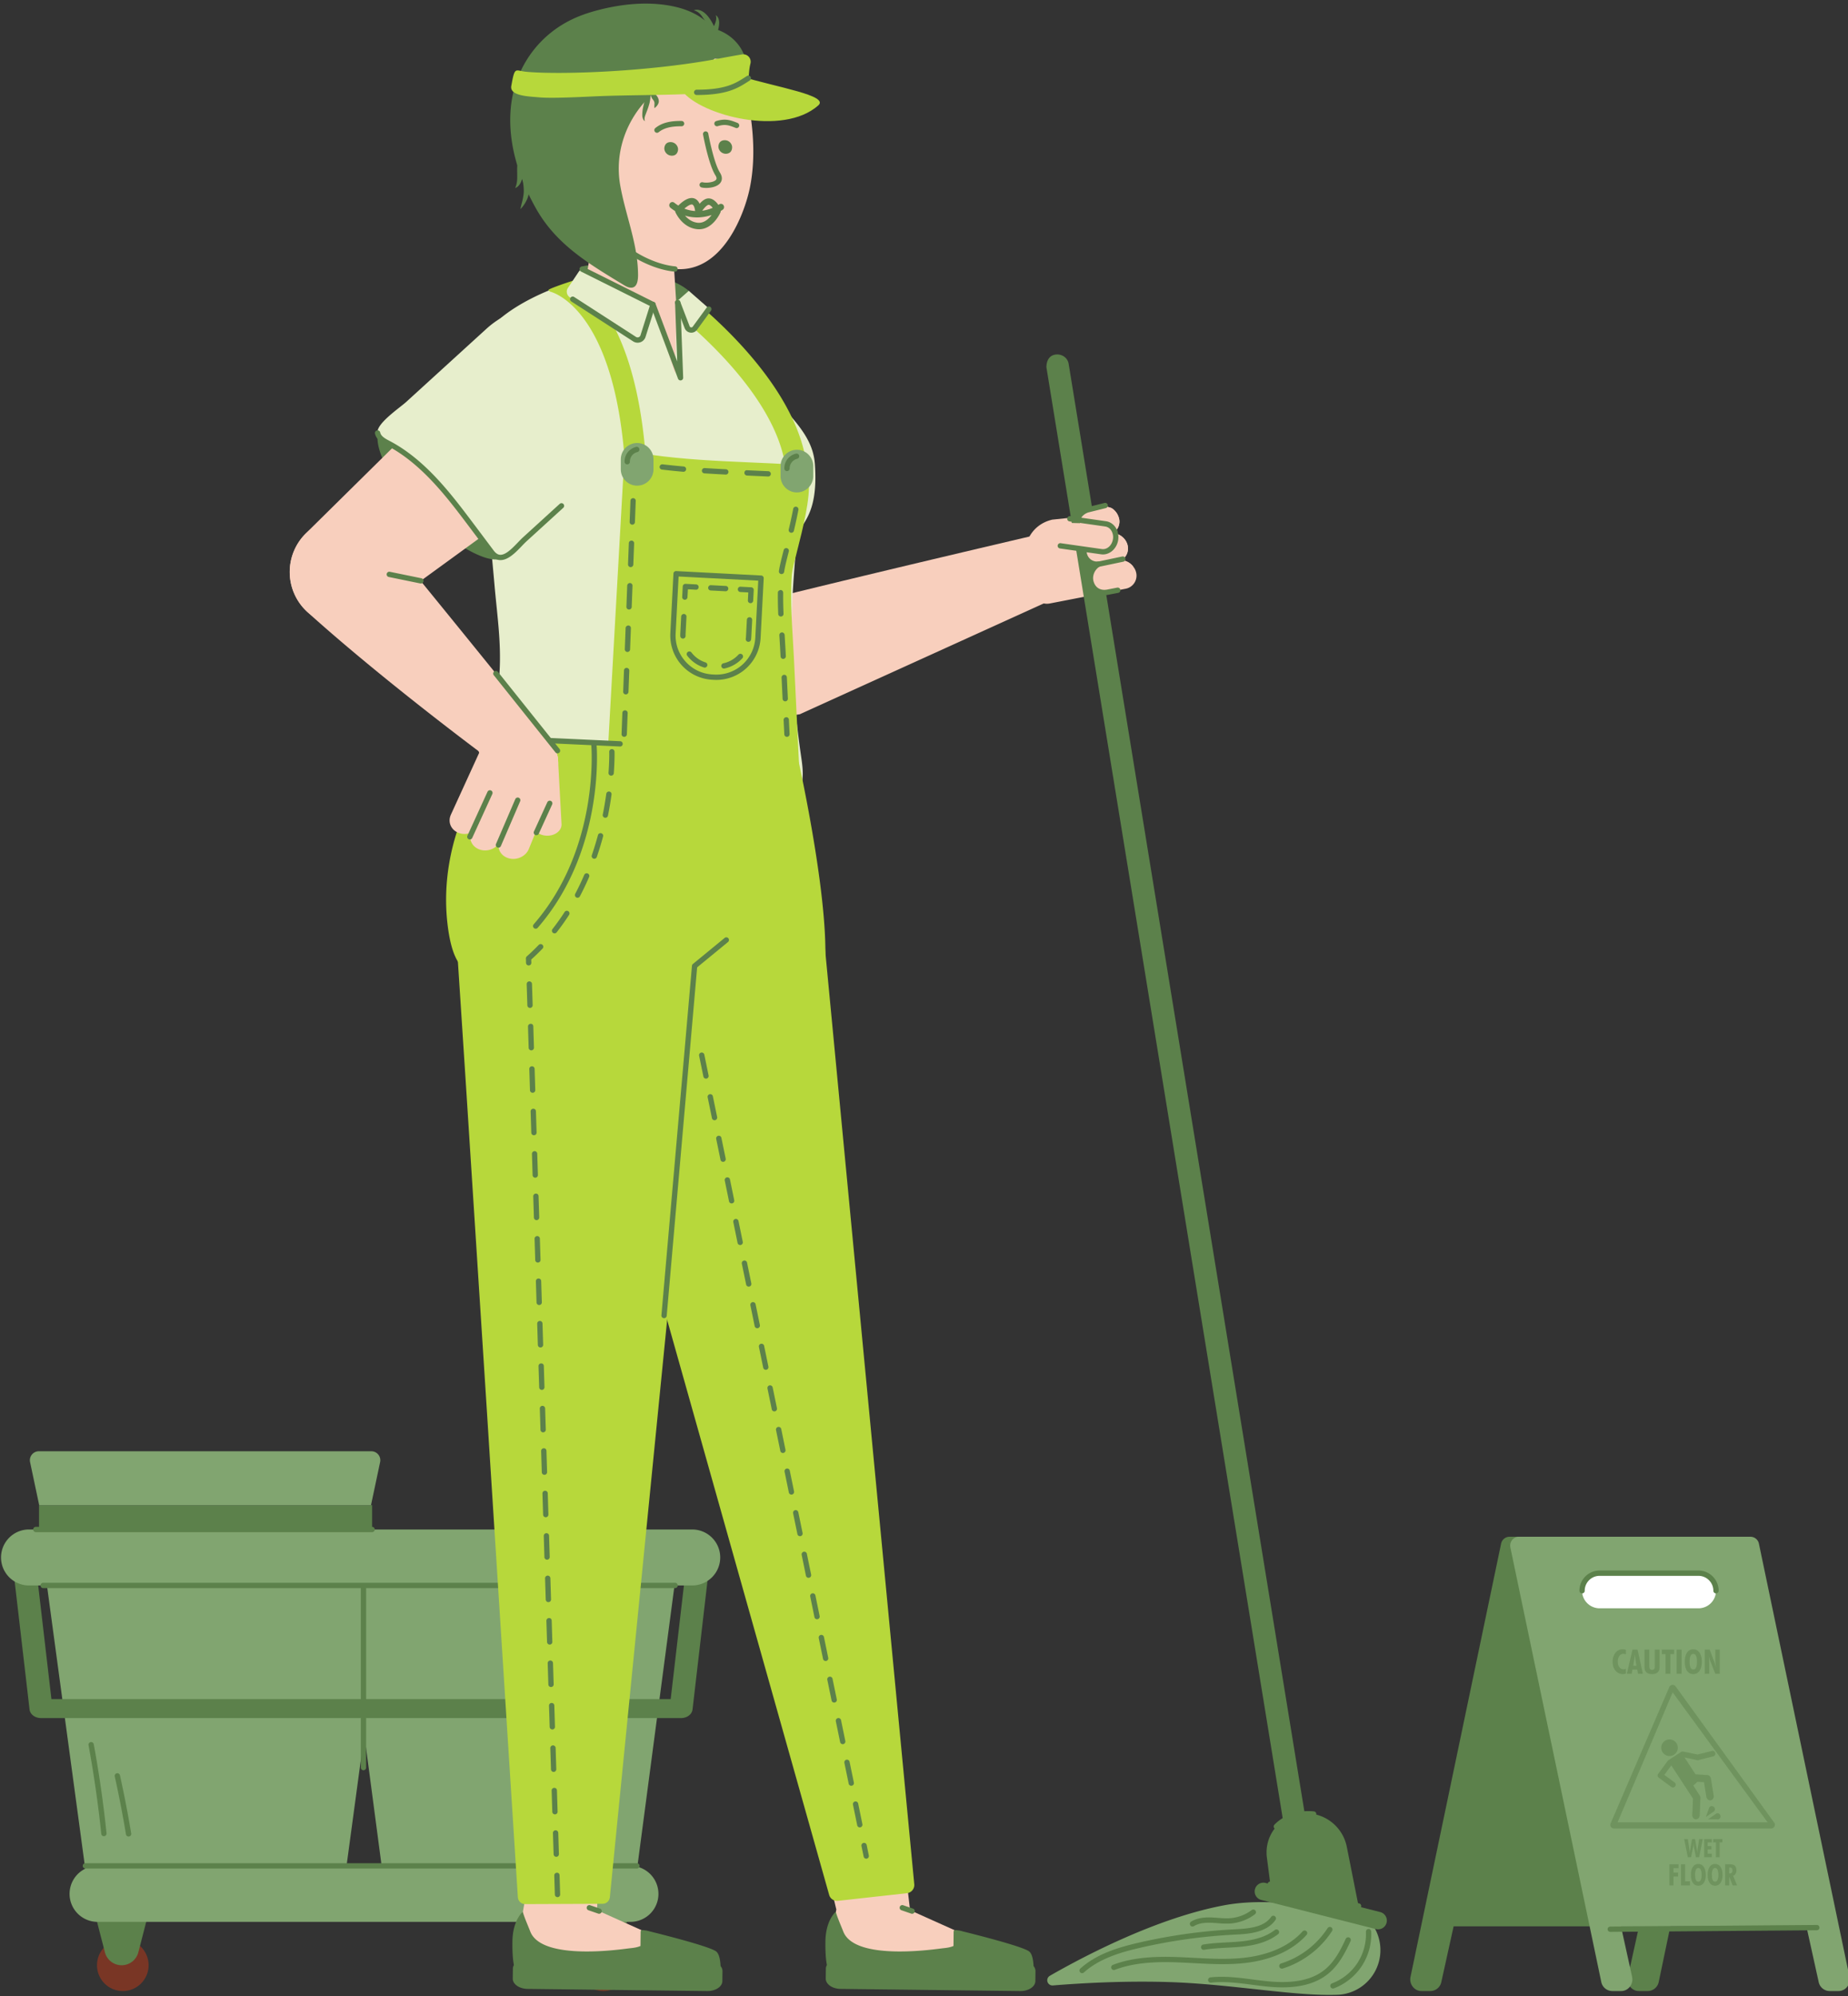 <svg xmlns="http://www.w3.org/2000/svg" width="138" height="149" viewBox="0 0 138 149"><rect x="0" y="0" width="138" height="149" fill="#333333" stroke="none"/><defs><clipPath id="a"><path d="M120.248 136.483v-10.72h12.293v10.72z"/></clipPath><clipPath id="b"><path d="M120.426 124.957v-1.851h7.998v1.851z"/></clipPath><clipPath id="c"><path d="M125.765 138.628v-1.355h2.853v1.355z"/></clipPath><clipPath id="d"><path d="M124.664 140.751v-1.62h5.055v1.62z"/></clipPath></defs><path fill="#793625" d="M44.979 144.763a1.927 1.927 0 11-.001 3.851 1.927 1.927 0 010-3.851m-35.895 0a1.927 1.927 0 11-.001 3.85 1.927 1.927 0 01.001-3.85"/><path fill="#5c814b" d="M42.983 142.837h3.99l-.747 2.886a1.288 1.288 0 01-2.495 0zm-35.895 0h3.99l-.747 2.886a1.289 1.289 0 01-2.496 0z"/><path fill="#81a570" d="M3.221 116.229h25.77l-3.156 23.352H6.378z"/><path fill="#81a570" d="M25.453 116.229h25.195l-3.086 23.352H28.54z"/><path fill="#5c814b" d="M2.913 118.062v-5.716h24.874v5.716z"/><path fill="#81a570" d="M28.385 109.135l-.68 3.211H2.926l-.68-3.211a.67.67 0 01.655-.81H27.73a.67.67 0 01.655.81"/><path fill="#5c814b" d="M27.143 132.135a.198.198 0 01-.198-.198v-13.596a.198.198 0 11.396 0v13.596c0 .11-.089.198-.198.198"/><path fill="#81a570" d="M49.169 141.361a2.09 2.09 0 00-2.09-2.088H7.206a2.09 2.09 0 000 4.177H47.08a2.09 2.09 0 002.09-2.089"/><path fill="#5c814b" d="M51.25 116.812l-1.166 10.011H3.84l-1.166-10.011zm-49.52-1.417a.95.95 0 00-.634.231.635.635 0 00-.219.545l1.33 11.428c.043.364.412.641.854.641h47.801c.442 0 .81-.277.853-.64l1.33-11.43a.635.635 0 00-.217-.544.95.95 0 00-.635-.231z"/><path fill="#81a570" d="M53.783 116.252a2.09 2.09 0 00-2.089-2.088H2.088a2.09 2.09 0 000 4.177h49.606a2.09 2.09 0 002.089-2.089"/><path fill="#5c814b" d="M50.413 118.54H3.222a.198.198 0 110-.397h47.19a.198.198 0 010 .396m-22.625-4.177H2.676a.198.198 0 010-.396h25.11a.198.198 0 010 .396m19.776 25.108H6.378a.198.198 0 110-.396h41.184a.198.198 0 010 .397m-39.804-2.414a.198.198 0 01-.196-.178 86.853 86.853 0 00-.95-6.616.199.199 0 01.16-.231.203.203 0 01.23.16c.402 2.192.723 4.428.954 6.646a.198.198 0 01-.198.219m1.842.025a.198.198 0 01-.194-.166 83.603 83.603 0 00-.836-4.319.198.198 0 01.387-.085c.318 1.435.6 2.895.84 4.34a.198.198 0 01-.196.23"/><path fill="#f8cfbd" d="M61.812 146.213a1.204 1.204 0 001.184 1.41l13.457.02a.415.415 0 00.416-.412c0-.136.002-.283.003-.407a.415.415 0 00-.254-.385c-1.483-.63-8.659-3.859-8.659-3.859l-.341-2.944-5.496 1.513.33 1.376-.64 3.688"/><path fill="#5c814b" d="M77.325 147.123a.578.578 0 00-.142-.369c-.023-.46-.105-.911-.325-1.09-.446-.365-3.935-1.248-4.96-1.501a1.954 1.954 0 00-.251-.062l-.04-.01v.005c-.094-.014-.188-.03-.286-.032a.105.105 0 00-.107.104l-.013 1.083c-.232.102-.505.142-.76.167-.38.036-6.582 1.02-7.467-1.24-.193-.494-.413-.976-.565-1.475 0 0-.747.608-.77 2.196-.009.646.012 1.264.11 1.778a.54.54 0 00-.077.26l-.009.75c-.002.2.114.394.322.538.209.145.493.227.79.231l13.412.16c.296.003.583-.074.794-.213.212-.139.333-.33.335-.53l.009-.75"/><path fill="#5c814b" d="M76.869 147.429h-.001l-14.646-.079a.198.198 0 01.002-.396l14.646.078a.198.198 0 01-.001.397m-8.756-4.582a.203.203 0 01-.064-.01l-.722-.249a.198.198 0 11.128-.374l.722.248a.198.198 0 01-.064.385"/><path fill="#f8cfbd" d="M38.44 146.213a1.204 1.204 0 001.183 1.41l13.457.02a.415.415 0 00.416-.412l.002-.406a.415.415 0 00-.253-.386c-1.484-.63-8.659-3.859-8.659-3.859l.053-1.657-5.37.5-.83 4.79"/><path fill="#5c814b" d="M53.952 147.123a.578.578 0 00-.142-.369c-.023-.46-.105-.911-.325-1.09-.446-.365-3.935-1.248-4.96-1.501a1.953 1.953 0 00-.251-.062l-.04-.01v.005c-.094-.014-.188-.03-.286-.032a.105.105 0 00-.107.104l-.013 1.083c-.231.102-.505.142-.76.167-.38.036-6.582 1.02-7.467-1.24-.193-.494-.413-.976-.565-1.475 0 0-.747.608-.77 2.196-.009.646.012 1.264.109 1.778a.541.541 0 00-.076.26l-.009.75c-.002.2.114.394.322.538.21.145.493.227.79.231l13.411.16c.297.003.584-.074.795-.213.212-.139.333-.33.335-.53l.009-.75"/><path fill="#5c814b" d="M53.496 147.429h-.001l-14.646-.079a.198.198 0 01.001-.396h.002l14.645.078a.198.198 0 01-.001.397"/><path fill="#f8cfbd" d="M78.703 44.697l-1.22-4.79s-12.155 2.833-20.498 4.905a4.476 4.476 0 00-3.193 5.68 4.475 4.475 0 002.35 2.708c1.126.535 3.584.113 3.584.113z"/><path fill="#f8cfbd" d="M80.578 44.534l-.76-5.877-1.237.13c-1.602.37-2.34 1.925-1.994 3.533a3.01 3.01 0 003.621 2.3z"/><path fill="#f8cfbd" d="M84.05 43.946l-5.674 1.102a1.217 1.217 0 01-1.37-.856.997.997 0 01.776-1.268l3.828-.745 1.846-.357a.776.776 0 01.27-.008c.356.016.689.199.895.476.095.11.166.246.206.388a.996.996 0 01-.777 1.268"/><path fill="#f8cfbd" d="M83.725 41.814a1.245 1.245 0 01-.317.111l-1.616.317-4.05.785a1.202 1.202 0 01-1.371-.848.99.99 0 01.777-1.268l.111-.024 3.59-.697 1.965-.38a1.211 1.211 0 011.379.848c.127.475-.071.935-.468 1.157m-6.625-.801c-.174.095-.34.064 0 0"/><path fill="#f8cfbd" d="M83.1 39.794a1.058 1.058 0 01-.326.119l-1.806.348-3.844.745a.47.47 0 00.135-.119.394.394 0 00.032-.325c-.167-.578-.135-1.03.46-1.149l3.224-1.18.159-.056c.016-.008.024-.016.04-.016l1.006-.372c.23-.04.468-.008.674.087.214.08.396.23.53.412.072.111.127.23.167.357a.997.997 0 01-.452 1.149"/><path fill="#5c814b" d="M78.144 27.43l18.432 113.134a.84.84 0 101.657-.27L79.802 27.158c-.075-.458-.504-.748-.964-.694-.753.09-.694.965-.694.965"/><path fill="#f8cfbd" d="M84.558 43.043c-.112.3-.286.586-.54.784-.34.254-.958.222-1.363.286a1.073 1.073 0 01-1.196-.809.918.918 0 01.523-1.046c-.064 0-.127-.008-.19-.016a.654.654 0 01-.182-.063 1.018 1.018 0 01-.642-.721.906.906 0 01.523-1.046c-.182 0-.365-.056-.523-.15a.588.588 0 01-.12-.072.998.998 0 01-.38-.578c-.103-.468.103-1.157.507-1.38l.159-.055c.016-.008.024-.016.04-.016.53-.087 1.133-.388 1.68-.285h.023c.198.04.365.206.507.412.072.111.127.23.167.357a.996.996 0 01-.452 1.149c.492.024.96.372 1.094.864.127.475-.072.935-.468 1.156.357.016.69.199.896.476.023.261.023.515-.063.753"/><path fill="#5c814b" d="M82.468 44.423c-.578 0-1.03-.345-1.19-.934a1.365 1.365 0 01.284-1.239 1.171 1.171 0 01-.775-.818c-.118-.43 0-.895.286-1.238a1.173 1.173 0 01-.777-.819c-.18-.66.152-1.25.846-1.502l1.331-.33a.198.198 0 11.095.384l-1.31.325c-.481.176-.706.559-.58 1.018a.77.77 0 00.852.58.198.198 0 11.118.369c-.391.227-.592.693-.479 1.109a.774.774 0 00.851.58c.1-.006.18.048.208.136a.198.198 0 01-.09.232c-.39.228-.591.693-.479 1.109.134.488.523.72 1.036.619l.735-.143a.2.2 0 01.233.157.199.199 0 01-.157.233l-.735.142c-.104.02-.206.03-.303.03"/><path fill="#5c814b" d="M81.916 42.335a.198.198 0 01-.041-.391l1.93-.407a.198.198 0 01.082.388l-1.93.406a.21.21 0 01-.041.004m-.482-2.085a.198.198 0 01-.04-.392l1.815-.372a.198.198 0 01.08.388l-1.815.372a.202.202 0 01-.04.004"/><path fill="#f8cfbd" d="M83.305 40.268c.086-.573-.247-1.095-.743-1.166l-4.026-.105c-.496-.072-.968.336-1.053.91-.086.573-.302.55.194.62l4.575.652c.496.07.968-.337 1.053-.91"/><path fill="#5c814b" d="M82.362 41.385a.934.934 0 01-.138-.01l-3.073-.437a.198.198 0 11.055-.393l3.074.438c.397.057.76-.28.83-.744a.921.921 0 00-.157-.683.633.633 0 00-.418-.257l-2.67-.38a.198.198 0 11.056-.393l2.67.38c.268.038.509.185.68.414.2.267.283.624.23.978-.093.627-.589 1.087-1.139 1.087"/><path fill="#81a570" d="M78.395 147.478a.387.387 0 00.23.719c1.94-.158 5.289-.362 8.745-.249 4.667.154 9.417 1.083 12.593.942a3.338 3.338 0 00-.295-6.668c-2.134.095-5.144-.591-8.273-.004-5.03.946-10.457 3.8-13 5.26"/><path fill="#5c814b" d="M101.612 143.085l-6.626-1.494-.382-2.95a2.917 2.917 0 012.509-3.266 3.11 3.11 0 013.46 2.476l1.04 5.234"/><path fill="#5c814b" d="M102.747 143.99l-8.56-2.174a.655.655 0 11.322-1.27l8.56 2.174a.655.655 0 11-.322 1.27m-21.939 3.29a.198.198 0 01-.132-.345c1.224-1.1 2.844-1.584 4.412-1.943a40.933 40.933 0 017.116-.985c1.14-.057 2.206-.172 2.728-.942a.199.199 0 01.328.222c-.676.998-2.097 1.069-3.037 1.115a40.575 40.575 0 00-7.046.976c-1.517.347-3.08.813-4.236 1.851a.197.197 0 01-.133.051"/><path fill="#5c814b" d="M83.177 147.045a.199.199 0 01-.185-.128.2.2 0 01.114-.256c1.624-.617 3.422-.637 4.966-.577.36.014.72.033 1.082.052 1.262.066 2.568.136 3.834-.014 1.285-.153 3.071-.616 4.282-1.958a.198.198 0 11.294.265c-1.293 1.434-3.177 1.926-4.53 2.086-1.298.155-2.621.085-3.901.017-.36-.02-.718-.038-1.077-.052-1.503-.06-3.252-.04-4.809.552a.21.21 0 01-.07.013m12.584 1.295c-.298 0-.61-.014-.938-.042-.445-.038-.89-.096-1.336-.154-1.005-.13-2.043-.266-3.053-.156a.198.198 0 01-.042-.394c1.055-.113 2.119.024 3.146.157.44.057.88.114 1.32.152 1.823.155 3.16-.137 4.088-.898.706-.579 1.161-1.441 1.547-2.287a.2.2 0 01.263-.098c.1.046.144.163.098.263-.406.889-.888 1.798-1.657 2.428-.84.69-1.97 1.029-3.436 1.029"/><path fill="#5c814b" d="M95.73 146.943a.198.198 0 01-.06-.388 6.455 6.455 0 003.47-2.636.198.198 0 11.334.214 6.86 6.86 0 01-3.686 2.801.199.199 0 01-.059.009m-6.677-3.143a.198.198 0 01-.103-.368c.38-.232.851-.33 1.493-.309.17.006.34.019.51.031.31.023.604.044.9.024a3.061 3.061 0 001.62-.608.198.198 0 01.24.315 3.467 3.467 0 01-1.833.689 6.613 6.613 0 01-.957-.025 12.044 12.044 0 00-.493-.03c-.56-.022-.962.062-1.274.252a.195.195 0 01-.103.029m.838 1.738a.198.198 0 01-.033-.394c.573-.097 1.159-.128 1.724-.158.363-.02.726-.038 1.087-.075 1.118-.113 1.92-.383 2.524-.849a.198.198 0 11.242.313c-.665.514-1.532.81-2.727.93-.366.037-.736.057-1.105.076-.554.03-1.128.06-1.678.154a.192.192 0 01-.034.003m9.649 2.889a.198.198 0 01-.07-.384 3.942 3.942 0 001.893-1.514 3.945 3.945 0 00.639-2.34.198.198 0 01.188-.207c.1-.014.202.078.207.188a4.34 4.34 0 01-.702 2.576 4.344 4.344 0 01-2.086 1.668.195.195 0 01-.07.013m1.912-5.961a.2.2 0 01-.052-.007c-2.29-.62-6.011-1.595-6.478-1.634a.198.198 0 01-.255-.164.206.206 0 01.069-.18c.098-.084.208-.18 6.768 1.596a.198.198 0 01-.052.39m-6.137-5.933a.198.198 0 01-.15-.328c.042-.048 1.059-1.192 2.953-1a.198.198 0 01.177.217.2.2 0 01-.217.178c-1.676-.174-2.577.824-2.614.866a.2.2 0 01-.15.067"/><path fill="#e7eecc" d="M59.841 56.585c.183 1.22.294 2.766-1.196 3.241-.713.222-1.466.04-2.195-.095-3.328-.618-6.76-.3-10.151-.23-1.981.04-3.986-.023-5.935-.396-1.062-.206-4.383-.713-4.446-2.092-.016-.412.143-.8.293-1.188.73-1.918.999-3.796 1.102-5.833.103-2.068-.175-4.017-.365-6.093-.34-3.9-.76-7.814-1.331-11.689-.412-2.765-.935-5.412.943-7.647.95-1.14 2.662-2.147 4.35-2.852a15.946 15.946 0 012.853-.912l.048-.008a9.068 9.068 0 011.529-.19c1.545-.055 3.407.634 5.286 1.751 1.014.579 1.775 1.38 2.662 2.25 1.49 1.451 2.6 2.87 3.677 4.122 2.084 2.409 3.717 3.74 3.883 5.88.309 4.112-1.22 4.477-1.323 5.53-.357 3.63-.579 7.275-.294 10.912.135 1.847.341 3.7.61 5.54"/><path fill="#b7d83b" d="M61.425 68.899s-10.08-6.023-16.155-5.876c-.782.019-1.561.191-2.22.611a4.061 4.061 0 00-1.762 4.524c2.238 8.08 18.92 67.215 20.63 73.28.083.29.362.477.662.444l5.148-.572a.616.616 0 00.545-.672z"/><path fill="#b7d83b" d="M53.237 64.087l-14.961-2.005c-.904-.121-1.83-.01-2.659.372-1.868.86-1.908 2.234-1.796 3.794.596 8.367 4.456 69.163 4.85 75.369.018.288.258.51.547.51l5.782-.023c.28 0 .513-.214.541-.492z"/><path fill="#b7d83b" d="M34.48 72.132c1.35 1.308 11.93 1.543 17.393 1.19 3.844-.247 7.653 4.23 9.306.867 1.399-2.843-.782-13.797-1.489-17.11a1.264 1.264 0 00-1.18-1l-21.16-.971s-.8 1.415-2.407 4.869c-1.304 2.804-1.884 5.918-1.526 8.99.159 1.361.472 2.594 1.062 3.165m25.029-35.85c-.42 0-.77-.33-.79-.753-.317-6.424-9.089-12.825-9.177-12.889a.792.792 0 11.927-1.285c.387.28 9.479 6.919 9.833 14.095a.793.793 0 01-.793.832"/><path fill="#5c814b" d="M51.438 21.708c.575.467-.672.876-3.668.876s-5.06-2.484-4.347-2.683c.993-.277 1.78.08 3.848.394 1.905.288 3.177.608 4.167 1.413"/><path fill="#b7d83b" d="M59.698 57.716h-14.4s1.282-22.771 1.282-22.841c0-1.213 1.235-1.043 2.024-.93 1.21.173 2.428.286 3.648.372 2.444.171 4.894.223 7.34.377 2.044.128-.36 6.956-.456 8.163-.163 2.049.046 4.1.144 6.147l.417 8.685.002.027"/><path fill="#5c814b" d="M46.3 55.72h-.01l-8.95-.414a.197.197 0 01-.189-.207.194.194 0 01.208-.189l8.95.415a.198.198 0 01-.01.396M34.07 35.002c2.22 2.492 4.299 5.822 3.433 6.593-.867.77-4.35-1.31-6.568-3.8-2.219-2.493-3.315-5.138-2.45-5.909.867-.77 3.367.624 5.586 3.116"/><path fill="#f8cfbd" d="M36.212 56.423l4.639-1.414s-7.4-9.194-12.094-14.884a4.015 4.015 0 00-5.653-.541h-.001a4.037 4.037 0 00-.136 6.11c5.673 5.118 13.245 10.729 13.245 10.729"/><path fill="#f8cfbd" d="M27.861 45.944a3.892 3.892 0 01-5.005-.362 4.043 4.043 0 01-.017-5.77l14.803-14.606a5.435 5.435 0 017.612-.023v.001a5.613 5.613 0 01-.618 8.563L27.86 45.944"/><path fill="#5c814b" d="M31.422 43.553a.204.204 0 01-.04-.004l-2.35-.482a.198.198 0 11.08-.388l2.35.481a.198.198 0 01-.04.393"/><path fill="#f8cfbd" d="M34.29 62.184c.597.2 1.288-.087 1.542-.644l2.426-5.304c.255-.555-.024-1.17-.622-1.37-.597-.2-1.288.087-1.542.643l-2.426 5.304c-.256.555.023 1.17.621 1.37m6.549.195c.598.014 1.09-.356 1.097-.828l-.263-4.854c.007-.47-.143-.36-.741-.373-.599-.015-1.09.356-1.098.827l-.067 4.349c-.007.47.474.865 1.072.879"/><path fill="#f8cfbd" d="M35.829 63.414c.597.201 1.29-.087 1.543-.643l2.426-5.304c.254-.556-.024-1.17-.621-1.37-.598-.201-1.29.087-1.544.643l-2.427 5.304c-.253.556.025 1.17.623 1.37"/><path fill="#f8cfbd" d="M37.933 64.048c.598.201 1.29-.087 1.543-.643l1.858-4.56c.254-.555.544-1.914-.054-2.115-.597-.2-1.289.088-1.543.643l-2.426 5.305c-.254.555.025 1.17.622 1.37"/><path fill="#f8cfbd" d="M35.788 56.188l5.49 2.336.183-.439c.635-1.533-.124-3.276-1.706-3.915-1.615-.652-3.47.097-4.118 1.663z"/><path fill="#5c814b" d="M40.053 62.343a.199.199 0 01-.18-.28l.998-2.183a.2.2 0 01.263-.098.2.2 0 01.098.263l-.998 2.182a.198.198 0 01-.18.116m-2.833.928a.198.198 0 01-.182-.276l1.44-3.346a.198.198 0 11.364.156l-1.44 3.346a.198.198 0 01-.181.12m-2.138-.611a.198.198 0 01-.18-.28l1.5-3.28a.198.198 0 01.36.166l-1.5 3.278a.197.197 0 01-.18.116m6.548-6.43a.198.198 0 01-.155-.073L36.874 50.4a.198.198 0 01.31-.248l4.603 5.757a.199.199 0 01-.155.322"/><path fill="#e7eecc" d="M37.181 41.581c-.162-.048-.32-.163-.472-.366a764.348 764.348 0 00-1.612-2.148c-1.725-2.29-3.546-4.64-6.083-5.974-.345-.18-.741-.392-.817-.773-.135-.68 1.655-1.88 2.136-2.318l2.68-2.443 3.31-3.016a6.629 6.629 0 019.365.435l.192.211a6.629 6.629 0 01-.435 9.364l-3.516 3.203-2.736 2.494c-.534.486-1.304 1.543-2.012 1.331"/><path fill="#5c814b" d="M37.373 41.808a.853.853 0 01-.249-.037c-.212-.063-.404-.21-.574-.438a787.854 787.854 0 00-1.612-2.147c-1.531-2.032-3.437-4.562-6.016-5.917-.348-.182-.824-.432-.92-.91a.198.198 0 01.39-.078c.057.293.406.476.714.637 2.658 1.397 4.593 3.966 6.149 6.03.539.715 1.076 1.431 1.613 2.148.117.157.242.257.37.296.442.135.997-.445 1.443-.91.135-.14.262-.273.379-.379l2.736-2.493a.198.198 0 01.267.293l-2.736 2.493a7.673 7.673 0 00-.36.361c-.457.475-1.01 1.05-1.594 1.05M49.59 98.391h-.018a.198.198 0 01-.18-.215l2.28-26.089a.198.198 0 01.071-.135L54.123 70a.198.198 0 01.25.306l-2.314 1.899-2.272 26.006a.198.198 0 01-.197.18"/><path fill="#b7d83b" d="M48.367 38.185a.79.79 0 01-.792.793.795.795 0 01-.793-.793c.016-15.066-5.622-16.394-5.681-16.411-.05-.014-.138-.077-.135-.138.005-.082 1.817-.706 1.973-.717.143-.01.185.05.282.134.075.064.155.12.23.184.167.138.327.285.481.437.369.367.702.768 1.004 1.19.38.53.71 1.093 1 1.675.361.722.662 1.473.92 2.238.315.942.563 1.906.761 2.879.242 1.188.411 2.391.529 3.598a49.627 49.627 0 01.221 4.931"/><path fill="#5c814b" d="M53.164 83.458l-.319-1.552a.198.198 0 01.388-.08l.32 1.553a.2.2 0 01-.195.238.199.199 0 01-.194-.159zm.832 3.264a.198.198 0 01-.194-.159l-.319-1.552a.198.198 0 01.154-.233.196.196 0 01.234.153l.32 1.553a.199.199 0 01-.195.238zm.638 3.105a.198.198 0 01-.194-.159l-.319-1.552a.198.198 0 01.39-.08l.318 1.552a.199.199 0 01-.195.239zm.638 3.104a.198.198 0 01-.194-.158l-.318-1.553a.199.199 0 01.154-.234.201.201 0 01.234.155l.319 1.552a.199.199 0 01-.195.238zm.639 3.105a.198.198 0 01-.194-.158l-.32-1.553a.198.198 0 01.389-.08l.32 1.553a.199.199 0 01-.195.238zm.444 2.947l-.32-1.553a.2.2 0 01.155-.234.2.2 0 01.234.155l.32 1.552a.199.199 0 01-.195.238.198.198 0 01-.194-.158zm.831 3.263a.199.199 0 01-.193-.159l-.32-1.552a.199.199 0 01.155-.234.201.201 0 01.234.154l.319 1.553a.199.199 0 01-.195.238zm.639 3.104a.198.198 0 01-.194-.158l-.319-1.552a.199.199 0 01.154-.234.2.2 0 01.234.154l.32 1.553a.199.199 0 01-.195.237zm.638 3.105a.198.198 0 01-.194-.158l-.319-1.552a.199.199 0 01.154-.235.201.201 0 01.235.155l.318 1.553a.199.199 0 01-.194.237zm.638 3.105a.199.199 0 01-.194-.158l-.319-1.552a.2.2 0 01.154-.234.199.199 0 01.235.154l.319 1.552a.2.2 0 01-.195.238zm.638 3.105a.198.198 0 01-.193-.158l-.32-1.553a.199.199 0 01.154-.234.2.2 0 01.234.155l.32 1.552a.198.198 0 01-.195.238zm.638 3.105a.199.199 0 01-.194-.158l-.318-1.553a.198.198 0 11.388-.08l.319 1.553a.198.198 0 01-.195.238zm.444 2.947l-.318-1.553a.199.199 0 01.154-.234.2.2 0 01.234.155l.319 1.552a.199.199 0 01-.389.08zm.832 3.262a.198.198 0 01-.193-.158l-.32-1.552a.198.198 0 01.389-.08l.319 1.552a.198.198 0 01-.195.238zm.639 3.105a.198.198 0 01-.194-.158l-.32-1.552a.199.199 0 01.389-.08l.32 1.552a.198.198 0 01-.195.238zm.638 3.105a.199.199 0 01-.194-.158l-.32-1.553a.198.198 0 01.39-.08l.319 1.553a.199.199 0 01-.195.238zm.638 3.105a.198.198 0 01-.193-.158l-.32-1.553a.198.198 0 01.388-.08l.32 1.553a.199.199 0 01-.195.238zm.638 3.105a.198.198 0 01-.194-.159l-.319-1.552a.199.199 0 01.389-.08l.319 1.553a.2.2 0 01-.195.238zM52.72 80.512a.198.198 0 01-.194-.158l-.32-1.552a.199.199 0 01.39-.08l.318 1.552a.198.198 0 01-.194.238m11.966 58.225a.198.198 0 01-.193-.159l-.162-.785a.199.199 0 01.155-.234.2.2 0 01.234.154l.16.786a.198.198 0 01-.194.237"/><path fill="#f8cfbd" d="M50.407 27.887l.132-4.635-.713-11.326-4.563-.01-1.497 8.883 4.997 1.93z"/><path fill="#f8cfbd" d="M41.961 5.379c-1.141 5.453 2.176 13.474 7.957 14.63a4.322 4.322 0 00.601.078c3.493.207 5.082-4.185 5.468-6.026.561-2.683.171-5.759-.573-8.364a18.006 18.006 0 00-.664-1.847c-.283-.695-.94-.937-1.6-1.227a18.345 18.345 0 01-2.69-1.466c-.199-.13-.425-.36-.644-.444-.206-.08-.45-.005-.675.027-.522.074-1.041.16-1.567.205-3.103.262-4.978 1.4-5.613 4.434"/><path fill="#5c814b" d="M50.407 20.277h-.018c-1-.09-2.206-.533-3.225-1.189a.198.198 0 01.214-.333c.968.622 2.107 1.044 3.046 1.127a.198.198 0 01-.017.395m.15-9.397a.541.541 0 01.075.223c.013.118-.034.502-.436.518a.563.563 0 01-.586-.497c-.012-.117.035-.502.437-.517a.561.561 0 01.51.273m4.011-.187c.05.067.081.14.096.215.024.117.014.507-.381.564a.555.555 0 01-.626-.437c-.024-.117-.013-.507.382-.564a.55.55 0 01.53.222m-2.662 5.057c-.012-.144-.079-.465-.228-.487l-.019-.001c-.14-.006-.366.146-.554.31.277.11.547.163.801.178zm.189.876c.469.05.83-.287 1.045-.579-.515.17-1.224.283-1.988.046.202.237.513.487.943.533zm.817-1.336c-.115.007-.316.214-.472.44a3.12 3.12 0 00.782-.217c-.093-.118-.214-.227-.31-.223m-.862 1.815c-1.112-.12-1.595-1.221-1.616-1.268a.24.24 0 01-.02-.082 3.725 3.725 0 01-.344-.242.247.247 0 01-.045-.338.226.226 0 01.325-.045c.101.08.202.151.303.214.204-.205.67-.62 1.086-.558.249.037.407.215.504.424.171-.197.398-.388.642-.4.348-.02.617.28.76.486.033-.02.053-.035.06-.04a.228.228 0 01.323.064c.073.11.046.26-.06.334a1.962 1.962 0 01-.148.093.25.25 0 01-.02.107c-.024.054-.574 1.298-1.652 1.258a1.405 1.405 0 01-.098-.007M49.06 9.912a.2.2 0 01-.153-.074.2.2 0 01.029-.279c.458-.372 1.06-.544 1.963-.53a.198.198 0 01-.003.396c-.016.002-.045 0-.068 0-.747 0-1.27.14-1.642.443a.199.199 0 01-.125.044m3.679 4.116c-.135 0-.256-.013-.347-.036a.198.198 0 11.096-.384c.27.066.845.001.989-.2.02-.027.08-.109-.055-.322-.51-.812-.906-2.957-.923-3.048a.198.198 0 01.16-.23.201.201 0 01.23.159c.004.022.398 2.16.868 2.909.229.363.149.616.041.764-.207.287-.685.388-1.059.388m2.272-4.466a.19.19 0 01-.068-.013c-.51-.2-.78-.304-1.345-.133a.198.198 0 01-.115-.38c.696-.211 1.07-.065 1.585.136.102.04.162.158.122.26a.195.195 0 01-.179.13"/><path fill="#f8cfbd" d="M42.973 11.141s.297-.695.612-.85c.314-.154 1.074.387 1.15.425.078.038.85 2.007.85 2.007l-1.37.072s-1.42-.827-1.242-1.654"/><path fill="#5c814b" d="M44.398 12.604a.239.239 0 00.249-.07c.026-.03.258-.297.357-.617.144-.468-.066-.838-.563-.99a1.845 1.845 0 00-.224-.053.241.241 0 00-.083.475c.061.01.116.023.165.038.282.087.304.209.248.39-.07.224-.255.436-.257.438a.241.241 0 00.108.39M40.003 69.32a.198.198 0 01-.15-.328c4.945-5.68 4.309-13.287 4.302-13.364a.198.198 0 01.18-.215.203.203 0 01.215.18c.006.077.66 7.848-4.398 13.66a.198.198 0 01-.149.068m5.203-8.281a.198.198 0 01-.195-.237c.103-.508.19-1.03.263-1.553a.202.202 0 01.224-.169.198.198 0 01.169.224 25.79 25.79 0 01-.267 1.575.198.198 0 01-.194.16zm-.826 3.059a.198.198 0 01-.187-.263c.166-.484.321-.99.46-1.503a.199.199 0 01.242-.14.197.197 0 01.14.243c-.14.522-.298 1.036-.468 1.53a.198.198 0 01-.187.133zm-1.252 2.911a.198.198 0 01-.175-.29c.24-.455.467-.931.675-1.417a.198.198 0 01.364.156 19.98 19.98 0 01-.689 1.445.198.198 0 01-.175.106zm-1.717 2.659a.2.2 0 01-.156-.32c.318-.406.624-.835.908-1.276a.197.197 0 11.333.215c-.29.45-.603.89-.929 1.305a.198.198 0 01-.156.076zm-1.931 2.395a.198.198 0 01-.198-.192l-.01-.33a.2.2 0 01.066-.155c.307-.273.607-.561.892-.858a.198.198 0 11.285.275c-.27.28-.554.556-.845.817l.008.239c.003.11-.083.2-.192.204zm.098 3.168a.198.198 0 01-.198-.191l-.05-1.584a.198.198 0 01.192-.205h.007c.107 0 .194.085.198.192l.05 1.584c.003.11-.083.2-.193.204zm.098 3.169a.198.198 0 01-.198-.192l-.05-1.584a.199.199 0 01.193-.205c.13-.01.2.083.204.192l.049 1.584a.2.2 0 01-.192.205zm.098 3.168a.198.198 0 01-.198-.192l-.05-1.584a.198.198 0 01.193-.205h.006c.107 0 .194.085.198.192l.05 1.585a.2.2 0 01-.193.204zm.098 3.168a.198.198 0 01-.198-.192l-.05-1.584a.198.198 0 01.193-.204c.13.003.2.082.204.192l.049 1.584c.004.11-.083.2-.192.204zm.098 3.168a.198.198 0 01-.198-.192l-.049-1.584a.199.199 0 01.192-.204h.006c.107 0 .195.084.198.192l.05 1.584c.003.11-.083.2-.192.204zm.098 3.168a.198.198 0 01-.198-.192l-.05-1.584a.199.199 0 01.193-.204c.13-.005.2.083.204.192l.05 1.584c.003.11-.083.2-.193.204zm.098 3.169a.199.199 0 01-.198-.193l-.049-1.584a.2.2 0 01.192-.204h.006c.107 0 .195.085.198.192l.049 1.584a.2.2 0 01-.192.205zm.099 3.168a.198.198 0 01-.199-.192l-.049-1.585a.198.198 0 01.192-.204c.13.008.201.083.204.192l.05 1.584a.2.2 0 01-.192.205zm.097 3.168a.198.198 0 01-.198-.192l-.048-1.584a.198.198 0 01.191-.204h.007c.106 0 .194.084.198.191l.049 1.584a.2.2 0 01-.193.205zm.099 3.168a.198.198 0 01-.198-.192l-.05-1.584a.198.198 0 01.192-.204c.129 0 .201.083.205.191l.049 1.585a.2.2 0 01-.192.204zm.098 3.168a.198.198 0 01-.199-.192l-.049-1.584a.198.198 0 01.192-.204h.006a.2.2 0 01.199.192l.049 1.584c.003.11-.083.2-.192.204zm.097 3.169a.198.198 0 01-.198-.192l-.048-1.585a.198.198 0 01.191-.204c.129-.01.2.083.205.192l.049 1.584a.2.2 0 01-.193.205zm.099 3.168a.198.198 0 01-.198-.192l-.05-1.584a.198.198 0 01.192-.204h.007c.106 0 .194.084.198.191l.049 1.584a.2.2 0 01-.192.205zm.098 3.168a.198.198 0 01-.199-.192l-.048-1.584a.199.199 0 01.191-.204c.128.004.201.082.205.191l.049 1.584a.2.2 0 01-.192.205zm.098 3.168a.198.198 0 01-.198-.192l-.05-1.584a.198.198 0 01.192-.204h.007a.2.2 0 01.198.192l.049 1.584c.003.11-.083.2-.192.204zm.098 3.168a.198.198 0 01-.198-.192l-.05-1.584a.198.198 0 01.192-.204c.128-.005.2.083.205.192l.049 1.584a.198.198 0 01-.192.204zm.098 3.168a.198.198 0 01-.198-.191l-.05-1.584a.198.198 0 01.192-.205h.007c.107 0 .194.085.198.192l.05 1.584a.199.199 0 01-.193.204zm.098 3.169a.199.199 0 01-.198-.192l-.05-1.584a.198.198 0 01.193-.205c.127.01.2.083.204.192l.049 1.584a.199.199 0 01-.192.205zm.098 3.168a.199.199 0 01-.198-.192l-.05-1.584a.199.199 0 01.193-.205h.006c.107 0 .195.085.198.192l.049 1.585a.2.2 0 01-.192.204zm.098 3.168a.198.198 0 01-.198-.192l-.05-1.584a.198.198 0 01.193-.204c.127 0 .2.083.204.192l.049 1.584a.198.198 0 01-.192.204zm.098 3.168a.199.199 0 01-.198-.192l-.05-1.584a.199.199 0 01.193-.204h.006c.107 0 .195.085.198.192l.049 1.584c.003.11-.083.2-.192.204zm.093 3.01a.198.198 0 01-.198-.191l-.044-1.427a.199.199 0 01.192-.204c.126-.008.2.083.204.192l.044 1.426a.197.197 0 01-.192.204zm4.007-83.709h-.015a.198.198 0 01-.183-.213c.048-.658.056-1.143.056-1.373 0-.123-.003-.19-.003-.192a.199.199 0 01.192-.205h.006c.107 0 .194.085.198.192 0 0 .003.07.003.205 0 .236-.008.732-.057 1.402a.198.198 0 01-.197.184m8.544-22.475a93.38 93.38 0 01-1.584-.09.199.199 0 01-.185-.21.203.203 0 01.21-.185c.526.034 1.054.064 1.58.09a.198.198 0 01-.01.396zm3.177.145h-.009l-1.563-.07c-.11-.005-.204-.097-.2-.207.006-.109.07-.197.198-.19l.02.002 1.563.07a.198.198 0 01-.009.396zm-10.023.429h-.008a.199.199 0 01-.19-.206l.035-.923c0-.104.017-.196.046-.253a.197.197 0 01.115-.095c.13-.048.326-.065.555-.055.11.005.195.097.19.207-.005.11-.093.2-.207.188a1.842 1.842 0 00-.302.009v.007l-.036.93a.199.199 0 01-.198.19zm12.316.65h-.013a.198.198 0 01-.185-.212c.008-.116.012-.225.012-.325a1.42 1.42 0 00-.047-.433l-.488-.03a.198.198 0 01-.187-.209.194.194 0 01.21-.186l.6.036c.054.003.106.03.14.073.115.141.169.38.169.749 0 .108-.005.226-.013.351a.198.198 0 01-.198.185zm-12.437 2.517h-.007a.199.199 0 01-.19-.206l.06-1.584a.201.201 0 01.205-.19c.11.004.195.096.19.206l-.06 1.583a.199.199 0 01-.198.191zm11.832.598a.198.198 0 01-.148-.238c.134-.569.246-1.087.332-1.543a.198.198 0 11.39.075c-.088.46-.201.984-.336 1.558a.198.198 0 01-.238.148zm-11.96 2.57a.2.2 0 01-.19-.206l.06-1.584c.004-.109.077-.185.206-.19.11.004.194.096.19.205l-.06 1.583a.198.198 0 01-.198.191zm11.274.52l-.027-.002a.198.198 0 01-.17-.223c.049-.348.178-.869.356-1.566a.198.198 0 01.384.097c-.175.685-.302 1.196-.347 1.523a.198.198 0 01-.196.17zm-11.394 2.647a.199.199 0 01-.191-.206l.06-1.584a.207.207 0 01.206-.19c.11.004.194.096.19.205l-.06 1.584a.199.199 0 01-.198.19zm11.344.52a.198.198 0 01-.198-.19 33.543 33.543 0 01-.029-1.345l.002-.25c0-.109.1-.176.2-.195.11 0 .197.09.196.2l-.001.245c0 .445.01.888.029 1.328a.198.198 0 01-.19.207zm-11.458 2.647h-.007a.199.199 0 01-.19-.206l.06-1.583c.004-.11.1-.181.205-.19.11.004.195.095.19.205l-.06 1.583a.198.198 0 01-.198.191zm11.632.518a.198.198 0 01-.198-.189c-.022-.442-.048-.885-.075-1.329l-.015-.25a.198.198 0 01.185-.21c.097-.011.202.076.21.185l.015.245c.027.452.054.896.075 1.34a.198.198 0 01-.188.207h-.01zm-11.76 2.65a.199.199 0 01-.19-.206l.06-1.584c.004-.108.078-.189.206-.19a.198.198 0 01.19.206l-.06 1.583a.198.198 0 01-.199.19zm11.714.327l-.076-1.582a.197.197 0 01.188-.208c.118-.008.202.079.207.189l.076 1.582a.197.197 0 01-.187.208h-.01a.198.198 0 01-.198-.189zM46.613 55h-.007a.198.198 0 01-.191-.206l.06-1.583a.194.194 0 01.206-.191c.11.004.194.096.19.206l-.06 1.583a.198.198 0 01-.198.19zm4.417-19.786l-.017-.001a50.598 50.598 0 01-1.582-.162.198.198 0 01-.174-.22.206.206 0 01.22-.173 52.35 52.35 0 001.57.16.198.198 0 01-.017.396M58.765 55a.198.198 0 01-.197-.188l-.052-1.068a.198.198 0 01.188-.208c.115-.019.202.079.208.188l.051 1.068a.198.198 0 01-.188.208h-.01m-5.419-4.65a2.91 2.91 0 003.057-2.754l.22-4.255-5.948-.31-.222 4.255c-.04.776.224 1.521.744 2.099.52.577 1.234.917 2.01.958zm.153.4c-.058 0-.115-.002-.174-.005l-.139-.007a3.309 3.309 0 01-3.128-3.473l.232-4.452a.197.197 0 01.064-.137.185.185 0 01.144-.05l6.345.33a.198.198 0 01.187.208l-.232 4.453a3.31 3.31 0 01-3.3 3.133"/><path fill="#5c814b" d="M51.14 44.767h-.01a.197.197 0 01-.187-.208l.041-.792a.202.202 0 01.208-.187l.792.041a.198.198 0 01.187.209c-.006.109-.092.199-.208.187l-.593-.031-.032.593a.198.198 0 01-.197.188m3.048-.635h-.01l-1.108-.058a.197.197 0 01-.188-.208c.006-.109.098-.199.208-.187l1.108.058c.11.005.193.098.187.208a.198.198 0 01-.197.187m1.857.891h-.01a.198.198 0 01-.188-.209l.031-.593-.593-.032a.198.198 0 01-.188-.207.19.19 0 01.209-.188l.79.041a.197.197 0 01.188.208l-.041.792a.198.198 0 01-.198.188m-5.042 2.644a.198.198 0 00.191-.206v-.059c0-.038 0-.076.002-.113l.066-1.253a.198.198 0 00-.188-.209.202.202 0 00-.208.188l-.065 1.254a1.98 1.98 0 00-.004.13l.001.077a.198.198 0 00.198.19zm4.886.24a.198.198 0 00.196-.172 2.52 2.52 0 00.017-.19l.066-1.267a.198.198 0 00-.187-.208.196.196 0 00-.208.187l-.067 1.267a2.472 2.472 0 01-.015.161.198.198 0 00.198.223zm-3.264 1.925a.199.199 0 00.06-.388 2.13 2.13 0 01-1.06-.753.199.199 0 00-.317.238c.32.424.754.733 1.258.893.02.006.04.01.06.01zm1.43.071a.199.199 0 01-.042-.392 2.132 2.132 0 001.13-.647.198.198 0 01.292.269 2.54 2.54 0 01-1.34.766.213.213 0 01-.04.004"/><path fill="#81a570" d="M59.509 36.756a1.22 1.22 0 01-1.22-1.221v-.743a1.22 1.22 0 112.44 0v.743a1.22 1.22 0 01-1.22 1.22"/><path fill="#5c814b" d="M58.769 35.166a.198.198 0 01-.198-.19 1.12 1.12 0 01.872-1.116.196.196 0 01.234.154.198.198 0 01-.154.234.733.733 0 00-.556.712.199.199 0 01-.19.206z"/><path fill="#81a570" d="M47.578 36.25a1.22 1.22 0 01-1.22-1.22v-.742a1.22 1.22 0 112.441 0v.742a1.22 1.22 0 01-1.22 1.22"/><path fill="#5c814b" d="M46.839 34.662a.198.198 0 01-.199-.19 1.12 1.12 0 01.872-1.116.196.196 0 01.234.154.198.198 0 01-.154.234.732.732 0 00-.555.712.199.199 0 01-.19.206z"/><path fill="#e7eecc" d="M42.408 21.493l.816-1.22a.267.267 0 01.334-.095l5.192 2.39-.106.333-.86 2.719-5.233-3.43a.501.501 0 01-.143-.697M50.54 22.5l.898-.792 1.437 1.259-1.224 1.94z"/><path fill="#5c814b" d="M51.623 24.833a.528.528 0 01-.495-.34l-.705-1.838a.198.198 0 11.37-.141l.705 1.838a.13.13 0 00.107.084.129.129 0 00.126-.054l1.045-1.43a.198.198 0 01.32.233l-1.046 1.431a.528.528 0 01-.427.217"/><path fill="#5c814b" d="M50.817 28.396a.198.198 0 01-.185-.128s-1.395-3.725-2.054-5.468a.198.198 0 11.37-.14c.426 1.126 1.16 3.082 1.626 4.323l-.164-4.391a.198.198 0 01.19-.206c.12.006.201.082.206.19l.21 5.615a.198.198 0 01-.199.205"/><path fill="#5c814b" d="M47.614 25.58a.618.618 0 01-.336-.1l-4.61-2.976a.198.198 0 11.215-.332l4.61 2.976a.224.224 0 00.335-.12l.695-2.196-5.13-2.56a.198.198 0 01.177-.354l5.282 2.635c.087.043.13.144.1.236l-.746 2.358a.614.614 0 01-.592.433m-8.67-13.015c.15.226.262.474.368.726.118.248.17.519.193.806.012.289-.048.59-.174.838-.12.254-.275.477-.467.675.045-.273.128-.526.179-.773.049-.25.083-.48.066-.721-.012-.492-.179-.993-.165-1.551"/><path fill="#5c814b" d="M38.79 11.82c.099.394.21.732.228 1.146 0 .205-.02.42-.113.617-.085.196-.231.382-.433.452.165-.375.155-.698.15-1.059 0-.353-.043-.785.168-1.157m9.373-2.777c-.126-.057-.169-.212-.197-.342a2.513 2.513 0 01.01-.387c.024-.252.092-.483.142-.712.1-.458.253-.868.045-1.333.234.119.367.399.398.66.04.266-.004.525-.058.767a5.405 5.405 0 01-.232.69c-.073.222-.199.425-.108.657m5.7-6.232c-.135.065-.283-.031-.395-.107a2.598 2.598 0 01-.275-.296c-.166-.205-.288-.428-.42-.636a7.185 7.185 0 00-.39-.602c-.141-.181-.31-.337-.572-.395.255-.116.575.003.786.177.222.172.375.397.515.616.131.226.244.454.34.682.048.115.101.224.16.327.059.1.117.203.251.234"/><path fill="#5c814b" d="M53.45 1.134c.22.128.274.44.25.675-.015.247-.091.465-.15.676-.129.426-.265.779-.141 1.245-.2-.14-.31-.395-.33-.645-.029-.253.03-.494.093-.715.072-.22.153-.426.23-.622.068-.197.125-.384.048-.614m-4.573 6.941c-.03-.159.01-.306-.007-.415-.026-.114-.047-.14-.135-.257-.084-.098-.188-.342-.13-.506a.634.634 0 01.258-.402c.013.16.016.296.046.409.036.122.057.149.15.27.085.102.188.353.112.524-.058.17-.172.27-.294.377"/><path fill="#5c814b" d="M44.712.742c-.525.134-1.01.29-1.43.457-2.952 1.163-4.907 3.826-5.151 7.003-.198 2.575.639 5.143 1.91 7.387 1.521 2.684 3.95 4.11 6.5 5.66.186.114.385.23.602.225.56-.015.51-.868.497-1.248-.075-2.183-.948-4.252-1.326-6.402-.43-2.448.443-4.89 2.206-6.61a9.94 9.94 0 012.263-1.633c.405-.217.824-.409 1.25-.58.398-.158.911-.242 1.238-.533.243-.215.352-.576.365-.891.018-.407-.063-.939-.287-1.288-.224-.348-.553-.649-.883-.892C51.778.89 50.952.602 50.12.443c-1.777-.34-3.667-.149-5.408.299"/><path fill="#5c814b" d="M55.41 6.236a.455.455 0 00.08-.097c.264-.407.339-1.04.238-1.51-.336-1.573-1.719-2.552-3.263-2.634-.269-.015-.547-.007-.795.1-.31.134-.689.485-.77.823-.09.373.17.682.478.853.35.194.752.383 1.133.505.385.124.837.052 1.24.158.852.223 1.225.912 1.472 1.703a.247.247 0 00.05.099c.047.05.095.035.136 0"/><path fill="#5c814b" d="M53.387 3.367h-.013a.198.198 0 01-.185-.211c.044-.67-.424-1.123-.43-1.128a.198.198 0 01.274-.287c.025.024.607.588.551 1.44a.198.198 0 01-.197.186M41.998 8.125c-.01 0-.021 0-.032-.003a.197.197 0 01-.164-.227c.011-.067 1.193-6.74 8.683-6.208.11.008.191.103.184.212a.203.203 0 01-.212.183c-7.144-.507-8.254 5.813-8.264 5.877a.198.198 0 01-.195.166"/><path fill="#5c814b" d="M44.41 6.73a.198.198 0 01-.19-.252c.433-1.556 1.79-2.78 3.376-3.048a.198.198 0 11.066.39c-1.415.239-2.674 1.376-3.06 2.765a.199.199 0 01-.192.144M55.26 4.66a.197.197 0 01-.173-.105 2.143 2.143 0 00-1.007-.93.198.198 0 01.161-.363c.505.225.93.617 1.194 1.105a.197.197 0 01-.174.292m-14.938 5.358a.197.197 0 01-.192-.152c-.427-1.762.195-3.754 1.546-4.956a.198.198 0 01.263.296c-1.244 1.107-1.817 2.943-1.424 4.567a.198.198 0 01-.193.245m4.417 132.83a.202.202 0 01-.064-.01l-.723-.249a.198.198 0 11.129-.374l.722.248a.198.198 0 01-.064.385"/><path fill="#b7d83b" d="M50.952 6.805c-.166-.214 2.378-.235 2.568-.554.097-.163 1.744-.571 1.744-.571 2.767.845 6.68 1.445 5.842 2.188-2.645 2.344-8.74.75-10.154-1.063"/><path fill="#b7d83b" d="M38.181 6.413c.274-1.522.279-1.13 1.13-1.054 2.608.235 9.288-.01 14.452-1.001a76.77 76.77 0 011.651-.296.553.553 0 01.625.685c-.286 1.159.282 1.224-1.512 1.881-1.492.547-6.333.406-9.948.557-1.017.042-3.35.175-4.366.078-.725-.069-2.168-.092-2.032-.85"/><path fill="#5c814b" d="M52.024 7.091a.198.198 0 010-.396c2.162 0 2.884-.463 3.648-.954l.105-.068a.198.198 0 01.213.334l-.104.067c-.779.5-1.584 1.017-3.862 1.017m53.309 140.453l6.76-32.315a.642.642 0 01.62-.522h17.32c.406 0 .707.392.62.807l-6.787 32.424a.844.844 0 01-.814.677h-.672c-.537 0-.934-.523-.813-1.071l.83-3.76H108.55l-.918 4.154a.844.844 0 01-.813.677h-.672c-.537 0-.935-.523-.814-1.071"/><path fill="#81a570" d="M138.109 147.544l-6.76-32.315a.642.642 0 00-.62-.522h-17.32c-.406 0-.707.392-.62.807l6.787 32.424a.844.844 0 00.814.677h.672c.537 0 .935-.523.814-1.071l-.83-3.76h13.846l.918 4.154a.844.844 0 00.813.677h.673c.536 0 .934-.523.813-1.071"/><g opacity=".7"><g clip-path="url(#a)" opacity=".7"><path fill="#5c814b" d="M125.004 130.976a.619.619 0 10-.676-1.037.619.619 0 00.676 1.037"/></g><g clip-path="url(#a)" opacity=".7"><path fill="#5c814b" d="M125.57 130.753c-.045.014-.08.05-.12.074-.115.07-.875.57-.875.57a.207.207 0 00-.077.091l-.67.911a.208.208 0 00-.038.157.207.207 0 00.083.139l.93.685a.207.207 0 10.247-.335l-.767-.564.522-.709s1.61 2.467 1.62 2.475l-.052 1.224c-.007.173.111.318.264.324.153.007.283-.128.29-.3l.053-1.283c.005-.098-.032-.162-.092-.247-.005-.017-.44-.69-.44-.69l.306-.276.492.023.175 1.093c.028.172.172.29.324.266.151-.024.251-.182.224-.353l-.203-1.268c-.024-.15-.14-.26-.27-.267l-.882-.055-.819-1.256.95.2a.206.206 0 00.146-.023l1.057-.264a.208.208 0 00-.101-.403l-1.082.27-.9-.188c-.1-.018-.217-.054-.295-.021"/></g><g clip-path="url(#a)" opacity=".7"><path fill="#5c814b" d="M120.794 136.022l4.113-9.7 7.088 9.7zm-.546.183c0 .154.125.278.278.278h11.736a.278.278 0 00.241-.418l-7.355-10.162a.278.278 0 00-.482 0l-4.371 10.148a.277.277 0 00-.047.154"/></g><g clip-path="url(#a)" opacity=".7"><path fill="#5c814b" d="M128.321 135.798a.233.233 0 00.152-.291.231.231 0 00-.29-.153l-.63.44z"/></g><g clip-path="url(#a)" opacity=".7"><path fill="#5c814b" d="M128.013 135.186a.233.233 0 00-.045-.327.232.232 0 00-.324.044l-.26.722z"/></g></g><g opacity=".7"><g clip-path="url(#b)" opacity=".7"><path fill="#5c814b" d="M121.413 124.915a.581.581 0 01-.21.042.703.703 0 01-.561-.251c-.144-.167-.216-.387-.216-.658 0-.282.07-.51.21-.683a.676.676 0 01.552-.26c.042 0 .082.004.119.011a.485.485 0 01.106.033v.338a.475.475 0 00-.196-.04.342.342 0 00-.293.159.717.717 0 00-.113.423c0 .168.038.305.115.41a.354.354 0 00.298.157c.03 0 .062-.003.093-.011a.643.643 0 00.096-.032z"/></g><g clip-path="url(#b)" opacity=".7"><path fill="#5c814b" d="M121.485 124.935l.42-1.806h.378l.4 1.806h-.36l-.06-.317h-.363l-.055.317zm.481-.597h.24a8.134 8.134 0 01-.119-.834 50.959 50.959 0 01-.121.834"/></g><g clip-path="url(#b)" opacity=".7"><path fill="#5c814b" d="M123.931 123.13v1.134c0 .138-.004.237-.012.295a.423.423 0 01-.23.336.707.707 0 01-.321.062.715.715 0 01-.32-.062.417.417 0 01-.233-.338 2.38 2.38 0 01-.012-.293v-1.134h.36v1.162c0 .148.015.243.045.285.03.042.083.064.16.064.079 0 .133-.022.162-.065.029-.044.043-.138.043-.284v-1.162z"/></g><g clip-path="url(#b)" opacity=".7"><path fill="#5c814b" d="M124.374 124.935v-1.472h-.276v-.333h.914v.333h-.276v1.472z"/></g><g clip-path="url(#b)" opacity=".7"><path fill="#5c814b" d="M125.205 124.935v-1.805h.367v1.805z"/></g><g clip-path="url(#b)" opacity=".7"><path fill="#5c814b" d="M126.446 124.613c.093 0 .162-.048.207-.144.046-.096.069-.242.069-.436 0-.195-.023-.342-.069-.437-.045-.097-.114-.145-.207-.145-.092 0-.161.048-.206.144-.045.096-.068.242-.068.438s.023.341.068.437c.045.096.114.143.206.143m.637-.555c0 .275-.059.494-.174.656a.54.54 0 01-.463.243.533.533 0 01-.466-.244c-.11-.163-.167-.39-.167-.68 0-.29.056-.516.169-.68a.534.534 0 01.464-.247c.198 0 .354.084.467.252.113.169.17.402.17.7"/></g><g clip-path="url(#b)" opacity=".7"><path fill="#5c814b" d="M127.305 124.935v-1.805h.365l.364.972c.012.03.027.079.046.143.02.065.04.141.066.229a5.763 5.763 0 01-.042-.352 3.67 3.67 0 01-.014-.299v-.693h.334v1.805h-.334l-.396-1.01a2.305 2.305 0 01-.051-.184l-.031-.117a5.823 5.823 0 01.024.552v.76z"/></g></g><g opacity=".7"><g clip-path="url(#c)" opacity=".7"><path fill="#5c814b" d="M125.765 137.273h.274l.096.612a5.346 5.346 0 01.042.413l.177-1.025h.225l.176 1.025a2.434 2.434 0 01.031-.375l.1-.65h.267l-.272 1.355h-.238l-.144-.747a1.25 1.25 0 01-.02-.134 3.792 3.792 0 01-.011-.17 5.72 5.72 0 01-.035.302l-.152.75h-.242z"/></g><g clip-path="url(#c)" opacity=".7"><path fill="#5c814b" d="M127.26 138.628v-1.355h.57v.25h-.309v.274h.28v.249h-.28v.318h.309v.264z"/></g><g clip-path="url(#c)" opacity=".7"><path fill="#5c814b" d="M128.14 138.628v-1.105h-.208v-.25h.687v.25h-.207v1.105z"/></g></g><g opacity=".7"><g clip-path="url(#d)" opacity=".7"><path fill="#5c814b" d="M124.663 140.731v-1.579h.682v.293h-.377v.327h.345v.291h-.345v.668z"/></g><g clip-path="url(#d)" opacity=".7"><path fill="#5c814b" d="M125.528 140.731v-1.579h.311v1.272h.36v.307z"/></g><g clip-path="url(#d)" opacity=".7"><path fill="#5c814b" d="M126.823 140.45c.082 0 .142-.042.182-.126a.92.92 0 00.06-.381.93.93 0 00-.06-.383c-.04-.084-.1-.127-.182-.127-.08 0-.14.043-.18.126a.943.943 0 00-.06.384c0 .17.02.298.06.382.04.084.1.126.18.126m.556-.486c0 .24-.05.432-.15.574a.473.473 0 01-.406.212.467.467 0 01-.407-.213c-.098-.143-.146-.341-.146-.595 0-.253.05-.451.147-.596a.468.468 0 01.406-.215c.174 0 .31.073.409.22.098.148.147.352.147.613"/></g><g clip-path="url(#d)" opacity=".7"><path fill="#5c814b" d="M128.075 140.45c.08 0 .141-.042.181-.126a.928.928 0 00.06-.381.94.94 0 00-.06-.383c-.04-.084-.1-.127-.181-.127-.08 0-.14.043-.18.126a.936.936 0 00-.06.384c0 .17.02.298.06.382.04.084.1.126.18.126m.556-.486c0 .24-.05.432-.152.574a.473.473 0 01-.404.212.467.467 0 01-.408-.213c-.097-.143-.146-.341-.146-.595 0-.253.05-.451.148-.596a.466.466 0 01.406-.215c.173 0 .309.073.407.22.1.148.15.352.15.613"/></g><g clip-path="url(#d)" opacity=".7"><path fill="#5c814b" d="M129.132 139.397h.016c.005-.002.014-.002.025-.002.07 0 .12.017.152.052.032.035.048.09.048.166 0 .074-.017.13-.052.169-.035.038-.086.057-.155.057l-.018-.001-.017-.002zm-.001 1.334v-.653l.257.653h.332l-.302-.72a.33.33 0 00.187-.143.518.518 0 00.062-.271c0-.156-.04-.269-.121-.34-.081-.07-.212-.105-.393-.105h-.327v1.58z"/></g></g><path fill="#fff" d="M119.452 120.047h7.38a1.311 1.311 0 000-2.622h-7.38a1.31 1.31 0 100 2.622"/><path fill="#5c814b" d="M128.143 118.934a.198.198 0 01-.198-.198c0-.613-.5-1.113-1.113-1.113h-7.38c-.614 0-1.113.5-1.113 1.113a.198.198 0 01-.396 0 1.51 1.51 0 011.509-1.509h7.38c.832 0 1.509.677 1.509 1.51a.198.198 0 01-.198.197m-7.895 25.266a.198.198 0 01-.002-.396l15.422-.122h.002a.198.198 0 01.001.396l-15.422.122z"/></svg>